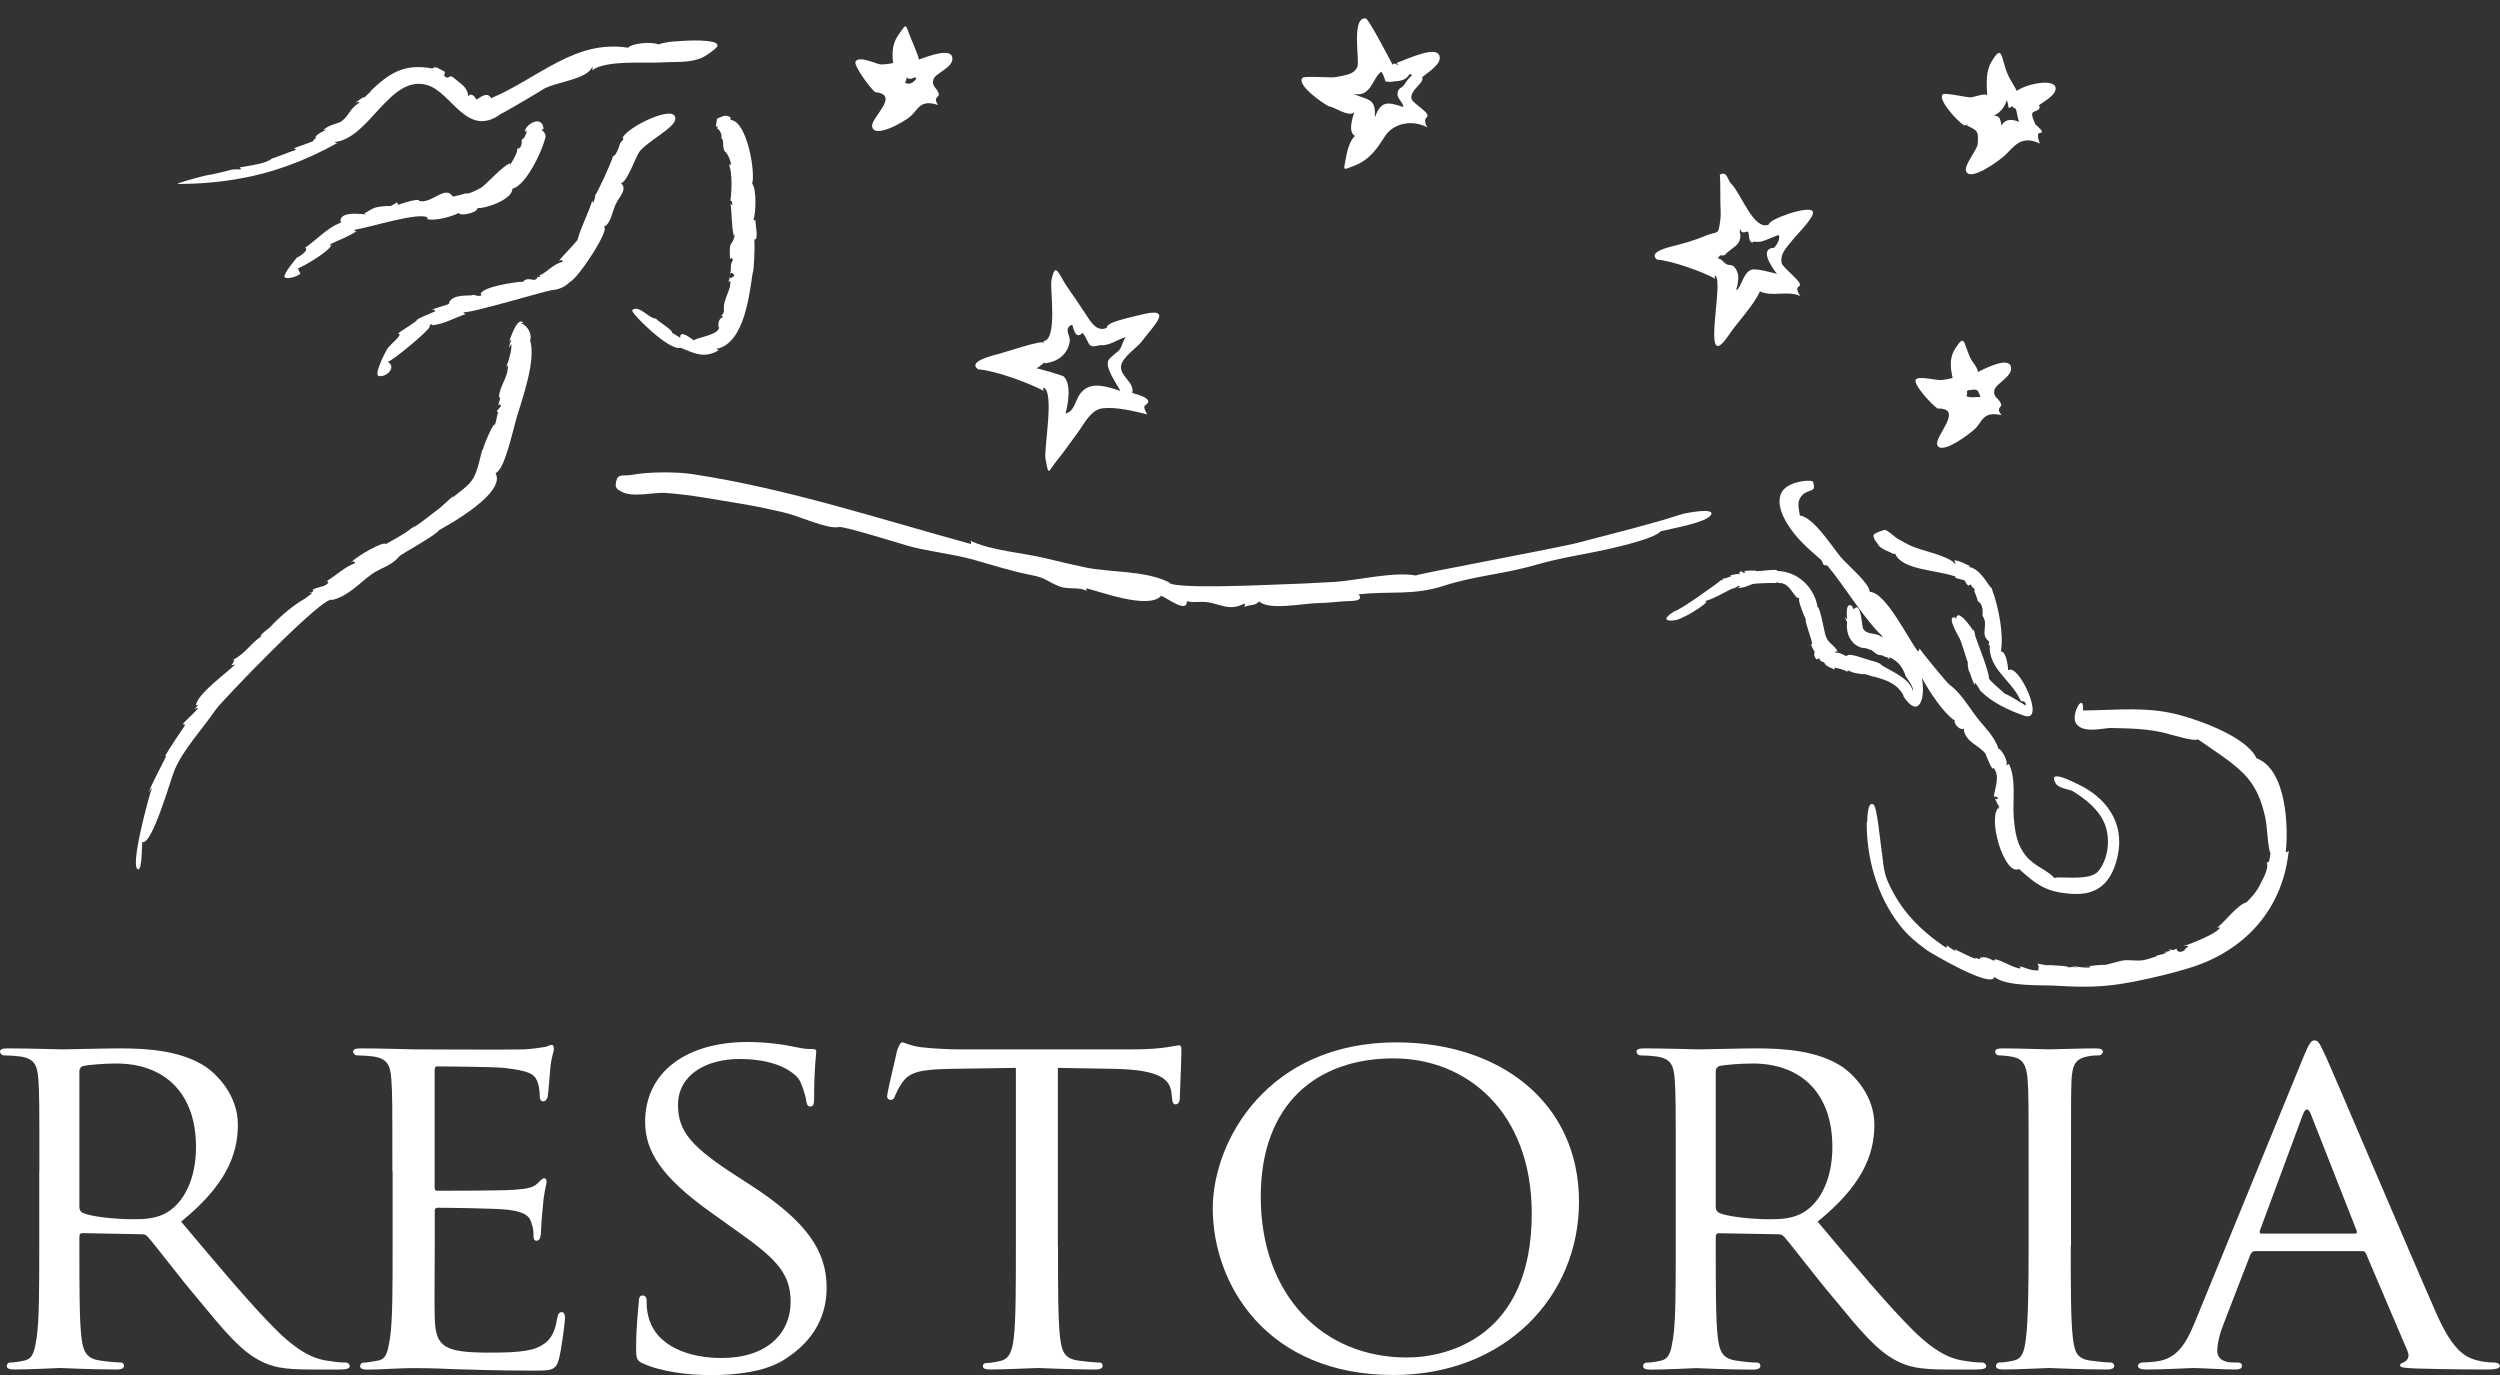 <?xml version="1.0" encoding="UTF-8"?>
<svg enable-background="new 0 0 200 110" version="1.1" viewBox="0 0 200 110" xml:space="preserve" xmlns="http://www.w3.org/2000/svg">
<rect x="0" y="0" width="200" height="110" fill="#333333" stroke="none"/>
<g fill="#fff">
	<path d="m28.76 17.07c-0.01 0-0.01 0.02-0.02 0.05h0.01c0.01-0.02 0.01-0.03 0.01-0.05z"/>
	<path d="m40.99 15.1c1.09-0.28 2.34-2.91 2.64-4.08 0.07-0.25-0.11-0.5-0.3-0.62 0.06-0.07 0.16-0.12 0.16 0.01-0.03-1.29-1.42-0.52-1.51 0.11 0.15 0.05 0.04-0.15 0.15-0.08-0.02 0.03-0.02 0.05 0.01 0.07-0.04 0.14-0.14 0.55-0.4 0.66-0.01-0.04 0.08 0.75-0.34 0.7-0.05 0.44-0.27 0.81-0.58 1.3-0.04 0.02-0.04-0.01-0.01-0.11-0.57 0.2-1.62 1.39-2.26 1.92 0 0-0.76 0.46-1.24 0.52 0.01-0.02-0.01-0.04-0.01-0.05-0.35 0.13-0.72 0.2-1.07 0.28-0.62-0.98-1.7 0.63-2.71 0.34v-0.07c-0.39-0.07-1.62 0.36-1.66 0.39-0.03-0.01-0.08-0.21-0.1-0.2-0.06 0.03-0.46 0.29-0.5 0.29-0.45 0-0.7 0.02-1.12 0.1-0.39 0.07-0.64 0.33-1.02 0.5 0 0 0.16 0.03 0.18 0.07-0.03 0.01-0.26-0.02-0.55-0.04-0.04 0.2-0.03 0.08-0.01 0-0.63-0.04-1.55-0.02-1.5 0.61 0.16 0.08 0.18-0.07-0.06 0.13-0.93 0.33-1.99 1.44-2.78 1.98 0.4 0.16-0.48 0.71-0.66 0.79-0.14 0.18-1.2 1.41-0.94 1.58 0.23 0.15 1.01-0.08 1.24-0.32-0.12-0.14-0.14-0.3-0.21-0.42 0.27-0.04 2.77-1.47 2.7-1.96-0.09 0.22-0.12 0.23-0.1 0.03 0.64-0.31 1.45-0.6 2.14-1.06-0.14 0.06-0.21 0.03-0.21-0.09 1.14-0.15 5.39-1.53 5.89-0.93-0.05 0.05-0.11 0.07-0.17 0.05 0.62 0.24 2.14-0.19 2.63-0.47-0.01 0.28 1.47 0.04 1.5-0.39 0.54 0.08 2.78-0.65 2.78-1.54zm-9.31 1.16c0 0.19-0.01 0.02 0 0z"/>
	<path d="m37.31 15.45c0.02-0.01 0.04-0.01 0.06-0.02-0.05 0.01-0.06 0.02-0.06 0.02z"/>
	<path d="m38.44 23.43c-0.02 0.14 0.08 0.14 0 0z"/>
	<path d="m49.4 16.07c0.34-0.54 0.74-1.01 0.26-1.44 0.43 0.12 1.2-2.07 1.47-2.46 0.59-0.83 2.83-1.93 2.89-2.62 0.16-1.35-3.9 0.63-4.22 1.49 0.23 0.02-0.14 0.33-0.19 0.41 0.01-0.01-0.27 1.01-0.57 1.05-0.15 0.55-1.18 2.8-1.46 3.17 0.14-0.11-0.14 0.62-0.12 0.56-0.08-0.09-0.09-0.2-0.04-0.31-0.33 1.14-0.87 2.04-1.2 3.2 0.11 0.04-1.16 1.29-1.5 1.74 0.39-0.11 0.11-0.06 0.33 0.09-0.74 0.1-1.34 0.89-1.9 1.08 0-0.01 0.17 0.22-0.16 0.11-0.01 0.1 0 0.16-0.21 0.25-0.2 0.01-0.71-0.21-0.93 0.16-0.02-0.01-0.03-0.01-0.02-0.01-0.47-0.02-3.73 0.47-3.32 1.1-0.36 0.11-0.56-0.11-0.73-0.03-0.23 0.09-1.59-0.13-1.87 0.64 0.21 0.11-1.1 0.33-1.42 0.59 0.19-0.1 0.29-0.08 0.32 0.07-0.48 0.21-0.96 0.39-1.39 0.62-0.13 0.25-1.18 0.82-1.58 1.15 0.49 0.07-0.59 0.79-0.89 1.28-0.12 0.2-1.07 2.03-0.65 2.12 0.58 0.13 1.47-0.68 0.72-1.14 0.34-0.03 3.31-2.51 3.32-2.76-0.02 0.38 0-0.51 0.27-0.16 0.92-0.1 1.79-0.61 2.69-0.91-0.09 0.02-0.17-0.02-0.23-0.13 0.8 0.06 7.18-1.92 7.28-1.79 0.52-0.09 0.93-0.31 1.22-0.62 0.68-0.27 3.32-4.33 2.73-4.42 0.68-0.34 0.62-1.31 1.1-2.08z"/>
	<path d="m57.27 10.16c0.28-0.19 0.03 0.02 0.16 0.2l0.04-0.04c0.06 0.08 0.34 0.43 0.23 0.71 0.28 0.22 0.04 0.78 0.3 1.11 0.08-0.06 0.51 0.72 0.48 1.09-0.1-0.15-0.14-0.13-0.12 0.06 0.21 0.53 0.19 2.04 0.07 2.77 0.19 0.06 0.07-0.08 0.16 0.35-0.1-0.03-0.16-0.1-0.16-0.2 0.13 0.76 0.08 1.95 0.28 2.67 0.07-0.01 0.07-0.12 0.09-0.18 0.04 0.16-0.29 0.83-0.28 0.77-0.21 0.11-0.12 1.08-0.11 1.25 0.16-0.19 0.08-0.03 0.24 0.07-0.31 0.43-0.08 0.69-0.25 1.13 0.2-0.25 0.29 0.09 0.32 0.04 0.02 0.08 0 0.15-0.06 0.2-0.01 0-0.03-0.01-0.05-0.02-0.13 0.15-0.21 0.15-0.22-0.01 0 0.12-0.05 0.2-0.15 0.26 0.16-0.14 0.16-0.08 0.01 0.17 0.06-0.03 0.11-0.06 0.17-0.09 0.1 0.77-0.62 1.43-0.5 2.43-0.01 0.04-0.05 0.19-0.24 0.41 0.08 0 0.13-0.02 0.16-0.04 0 0.03-0.01 0.06-0.01 0.1-0.28 0.11-0.41 0.41-0.34 0.8 0.14 0.07 0.04 0.09 0 0.01 0.01 0.05 0.01 0.09 0.02 0.14-0.06 0.08-0.14 0.16-0.23 0.22 0 0.14-0.04 0.06-0.01 0.01-0.16 0.11-0.36 0.2-0.57 0.27-0.01 0.04-0.02 0.06-0.01 0-0.45 0.15-0.94 0.26-1.2 0.4-0.03-0.01-1.15-0.95-1.07-0.2-0.08-0.05-0.5-0.3-0.66-0.41 0.08-0.21-1.2-0.95-1.28-1.12-0.55 0.02-1.39-1.16-1.9-0.68-0.18 0.17 2.96 3.31 3.86 3.01 1 0.39 1.93 0.95 3.12 0.15-0.09 0.04-0.17 0.02-0.25-0.06 2.31-0.43 2.66-4.62 2.91-6.11 0.08 0.08 0.19-2.11 0.12-2.64 0.39 0.1 0.06-1.32 0.09-1.62-0.01 0.1-0.06 0.12-0.15 0.04 0.18-0.48 0.27-2.46-0.11-2.89 0.29-0.87-0.41-5.03-1.72-5.09 0-0.03-0.1-0.3 0.16-0.07-0.55-0.5-0.8-0.2-1.25-0.03-0.04 0.21-0.06 0.44-0.09 0.66z"/>
	<path d="m57.28 26.52c-0.01 0.01-0.01 0.01-0.01 0.02 0 0 0.01 0 0.01-0.01v-0.01z"/>
	<path d="m57.48 26.16c0 0.01 0.01 0.01 0.01 0.01l-0.01-0.01c0.01 0 0.01 0 0 0z"/>
	<path d="m19.04 14.31c0.02-0.12 0.03-0.07 0.02 0 2.72-0.47 5.27-1.4 7.95-2.88-0.09 0.03-0.17 0.01-0.24-0.07 2.78-0.26 4.38-5.37 7.36-4.57 2 0.53 3.23 4.38 6 2.28-0.01 0.07 2.96-1.69 3.26-1.89 0.91-0.62 3.67-0.81 3.99-1.86 0.03 0 0.02 0.3 0 0.3 1.11-0.84 4.25-0.54 5.62-0.63 1.05-0.07 2.22 0.07 3.21-0.4 0.44-0.21 1.01-0.69 1.06-0.74 0.75-0.72-2.02-0.61-2.23-0.6-0.8 0.05-1.69 0.05-2.37 0.31-0.56-0.27-2.18-0.08-2.42 0.26-4.24-0.68-7.17 2.43-10.96 4.04-0.32-0.63-1 0.05-1.18 0.11-0.11-0.25-0.43-0.59-0.64-0.27-0.1-0.76-0.53-0.92-1.14-1.45-0.44-0.38-0.36 0.15-0.73-0.12-0.17-0.12 0.09-0.35-0.05-0.41-0.47-0.21-0.66-0.48-0.96-0.24-2.25-0.42-3.45 0.35-5.04 1.89 0.06-0.05 0.12-0.11 0.19-0.16-0.23 0.3-0.51 0.45-0.59 0.62 0.05-0.23-0.63 0.34-0.7 0.39 0.19-0.04 0.2-0.06 0.2-0.07 0.01 0.01 0.04 0.02 0.13 0.04-0.87 0.55-0.77 0.97-1.45 1.51-0.22 0.17-1.03 0.27-1.49 0.71 0.09 0 0.16-0.03 0.22-0.1l-0.02 0.1c-0.21 0.11-0.75 0.34-0.83 0.6 0.24 0.03 0.08 0-0.18 0.21 0.52-0.02-1.38 0.53-1.7 0.74 0.19-0.12 0.3-0.11 0.33 0.04-0.59 0.17-1.35 0.52-1.92 0.69-0.4 0.38-1.72 0.56-2.58 0.7 0.39 0.29-0.24 0.08-0.7 0.2-0.5 0.13-0.93 0.24-1.45 0.35-0.13 0.03-0.33 0.06-0.5 0.09-0.33 0.06-2.66 0.69-2.25 0.69 1.67-0.01 3.25-0.14 4.78-0.41zm31.22-10.5c-0.05 0.04-0.11 0.08 0 0z"/>
	<path d="m136.89 41.17c0.31-0.58-2.01-0.15-2.5 0.01-2.06 0.69-5.33 1.49-8.04 2.21-1.72 0.46-13.1 2.54-13.07 2.65-1.78-0.33-4.77 0.4-6.46 0.51-1.8 0.11-3.32 0.17-5.11 0.23-0.58 0.02-8.14 0.37-8.19-0.2-2-0.98-4.75-0.76-6.75-1.2-0.97-0.21-2-0.44-3-0.69-1.82-0.46-4.57-0.64-6.17-1.45 0.1 0.09 0.12 0.18 0.07 0.28-7.28-1.99-14.64-4.43-22.27-5.59-1.17-0.18-3.37-0.21-4.8 0.05-0.82 0.15-1.15-0.15-1.31 0.55-0.11 0.49 0.05 0.6 0.42 0.8 0.91 0.5 2.6 0.04 3.47 0.1 2.17 0.15 4.17 0.56 6.22 0.89 1.35 0.22 2.28 0.45 3.16 0.64 1.43 0.31 3.5 1.37 4.55 1.21 0.11-0.17 4.79 1.28 5.4 1.46 1.5 0.45 3.71 0.68 5.35 1.14 1.4 0.39 3.04 0.93 4.63 1.23 1.24 0.24 1.22 0.51 2.29 0.92 0.7 0.27 1.65 0 2.19 0.38-0.07-0.08-0.09-0.15-0.07-0.23 0.8 0.13 4.93 1.76 5.99 0.6 0.41 0.1 2.07 1.45 2.06 0.43 0.62 0.13 0.87 0.01 1.51 0.06 0.65 0.05 1.37 0.41 2.01 0.41 0.66-0.01 0.83-0.22 1.12-0.27 0.04 0.1 0.01 0.19-0.1 0.27 0.57-0.24 0.91-0.08 1.24-0.46 0.76 0.74 3.45 0.17 4.66 0.14 0.71-0.02 1.27-0.07 1.93-0.13 0.68-0.07 1.85 0.06 1.37-0.57 2.42-0.29 4.34 0.12 6.83-0.69 2.54-0.82 4.7-0.9 7.49-1.71 1.51-0.44 3.13-0.71 4.64-1.01 1.01-0.2 4.64-0.98 5.21-1.64 0.9-0.23 3.7-0.69 4.03-1.33z"/>
	<path d="m78.25 29.55c1.37 0.08 4.15 1.12 5.28 1.74-0.09-0.08-0.11-0.18-0.05-0.28 0.91 0.32 0.01 4.9 0.16 5.7 0.28 1.46 0.15 1.07 0.98 0.05 0.52-0.65 1.01-1.35 1.54-2.07 0.64-0.87 1.1-1.92 2.07-2.03 1.06-0.12 2.5 0.23 3.54 0.49-0.39-0.68-0.18-0.71-0.07-0.79 0.71-0.5-1.1-0.91-1.12-0.92 0.2-0.86-0.95-1.29-0.9-2.12 0.04-0.71 1.3-1.52 1.65-1.99 0.96-1.29 2.73-2.9-0.22-2.11-0.56 0.15-2.71 0.56-2.56 1.01-0.78 0.33-1.24-0.4-1.59-0.94-0.48-0.75-1.1-1.64-1.51-2.23-0.78-1.1-1.01-2.28-1.34-0.61-0.12 0.6 0.52 4.82-0.65 4.83 0.06 0 0.09 0.12 0.05 0.13-0.23-0.2-2.98 0.73-3.46 0.86-0.66 0.18-2.69 0.64-1.8 1.28zm5.26-0.53s0.27 0 0.02 0.05c1.28-0.12 1.95-0.92 2.05-1.79 0.05-0.45-0.53-1.03 0.2-1.31 0.1 0.26 0.24 1.27 0.83 0.65 0.65 0.86 0.3 1.28 1.42 0.99 0.75 0.08 1.41-0.5 2.04-0.64-0.19 0.19-0.36 0.81-0.47 0.97-0.15 0.21-0.87 0.67-0.95 0.93-0.21 0.65 0.7 1.84 0.98 2.41-1.11-0.38-2.22-0.72-2.98-0.04-0.7 0.62-0.55 1.6-1.41 1.85 0.21-0.75 0.49-2.38-0.15-2.98-0.07-0.06-2.05-0.67-2.21-0.64 0.03 0.06 0.7-0.48 0.63-0.45z"/>
	<path d="m70.01 7.37c2.06 0.21-0.34 2.03-0.24 2.74 0.15 1.01 2.49-0.32 3.04-0.78 0.66-0.55 0.77-1.42 2.23-0.93-0.44-0.68 0.14-0.6 0.06-0.89-0.14-0.51-0.57-0.57-0.44-1.12 0.04-0.14 0.15-0.28 0.31-0.41 0.02-0.02 0.03-0.03 0.03-0.01 0.44-0.36 1.16-0.7 1.19-1.24 0.05-0.98-1.83-0.28-2.68 0.04 0.02-0.15-0.48-1.34-0.6-1.62-0.53-1.22-0.29-1.44-1.08-0.29-0.41 0.6-0.49 1.3-0.38 2.17-0.14 0.07-0.83 0.14-1.01 0.12-0.34-0.02-1.74-0.74-2-0.21-0.15 0.33 1.23 2.19 1.57 2.43zm2.52-1.13c0.01-0.02 0.02-0.05 0.05-0.07 0.02 0.07 0 0.09-0.05 0.07zm-0.01 0c0.56 0.2 0.47-0.14 0.77-0.01 0.13 0.01-0.46 0.76-0.92 0.34 0.18-0.04 0.09-0.21 0.15-0.33z"/>
	<path d="m26.12 46.5c-0.05 0.02-0.11 0.05-0.18 0.12 0.06-0.03 0.12-0.08 0.18-0.12z"/>
	<path d="m32.81 42.3c0.04-0.01 0.07-0.03 0.11-0.05 0.01-0.01 0.03-0.02 0.04-0.04-0.05 0.03-0.09 0.07-0.15 0.09z"/>
	<path d="m20.85 50.83c0.03-0.04 0.07-0.07 0.11-0.11 0.03-0.05 0.02-0.05-0.11 0.11z"/>
	<path d="m33.19 41.93c-0.03 0.09-0.12 0.18-0.23 0.28 0.1-0.07 0.19-0.16 0.23-0.28z"/>
	<path d="m20.85 50.83c-0.06 0.06-0.12 0.13-0.16 0.19 0.07-0.08 0.12-0.14 0.16-0.19z"/>
	<path d="m41.67 25.85c0.08-0.05 0.16-0.03 0.24 0.03-0.49-0.73-1.09 1.23-1.18 1.44 0.05-0.07 0.11-0.12 0.18-0.16-0.06 0.18-0.17 0.45-0.19 0.67 0 0 0.19-0.31 0.17-0.31 0.12 0.3-0.24 1.54-0.41 1.84l0.15-0.15c0.05 0.99-0.68 1.64-0.71 2.58 0.22-0.14-0.07 0.61-0.09 0.68 0.11-0.22 0.15-0.09 0.25-0.02-0.06 0.2-0.27 0.26-0.34 0.49 0.05 0.02 0.09 0.01 0.12-0.01-0.16 0.48-0.17 1.11-0.38 1.08-0.17 0.25-0.66 1.28-0.84 1.91-0.14 0.06-0.33 1.56-0.75 2.29-0.41 0.73-1.17 1.12-1.74 1.66 0.54-0.64-0.74 0.59-0.98 0.78-0.29 0.23-0.6 0.47-0.9 0.69-0.41 0.3-0.86 0.71-1.36 0.92-0.54 0.48-1.7 1.05-2.04 1.27-0.16-0.29-2.34 0.97-2.81 1.48 0.18-0.15 0.3-0.13 0.34 0.05-0.77 0.25-1.48 0.95-2.29 1.45 0.08-0.03 0.14 0.01 0.16 0.11-0.33 0.39-0.83 0.28-1.29 0.58 0.18 0.04 0.09 0.16-0.28 0.25 0.1-0.01 0.19-0.02 0.29-0.03-0.2 0.2-0.42 0.32-0.63 0.49-0.79 0.43-1.94 1.37-2.75 2.26-0.01 0.04-0.37 0.27-0.67 0.56-0.04 0.06-0.13 0.21-0.05 0.19-0.91 0.6-1.24 1.37-2.27 1.87-0.03 0.05 0.09 0 0.13-0.04-0.01 0.07-0.12 0.37-0.24 0.46 0.03-0.01 0.04-0.01 0.01 0.02 0.07-0.01 0.2-0.08 0.27-0.05-0.6 0.61-3.07 2.37-3.11 3.26 0.37-0.12 0.13-0.05-0.12 0.3 0.94-0.53-0.76 0.9-0.96 1.22 0.42-0.11-0.04 0.26 0.21 0.05-0.53 0.79-1.11 1.63-1.59 2.44 0.03 0.05 0.06 0.06 0.08 0.04-0.48 0.96-1.02 1.96-1.43 2.92 0.08-0.14 0.18-0.27 0.29-0.39-0.22 0.57-1.85 6.52-1.09 6.53 0.3 0 0.28-1.98 0.31-2.19 0.78 0.31 2.27-5.02 2.59-5.77 0.7-1.64 2.1-3.11 3.29-4.82 0.48-0.7 8.77-9.33 9.31-8.77 1.29-0.3 2.23-1.4 3.16-2.06 0.76-0.54 1.58-0.66 2.21-1.43-0.01-0.09 2.97-1.7 3.2-2.11 0.75-0.41 5.39-2.98 4.5-4.55 0.73-0.24 1.39-3.43 1.66-4.33 0.46-1.59 1.6-4.64 1.11-6.3 0.16-0.43-0.13-1.13-0.74-1.37zm-22.97 27.27c0.03-0.02 0.1-0.02 0 0z"/>
	<path d="m31.7 42.98c0.19-0.12 0.16-0.1 0 0z"/>
	<path d="m137.26 22.33c-0.09-0.09-0.11-0.18-0.05-0.28 0.78 0.28-1.22 8.16 1.06 4.8 0.82-1.21 1.93-2.29 2.53-3.54 1 0.47 2.2-0.1 3.21 0.37-0.4-0.64-0.18-0.69-0.05-0.81 0.32-0.28-1.36-1.43-1.43-1.84-0.14-0.8 0.45-1.26 0.89-1.85 0.31-0.41 1.84-1.87 1.59-2.28-0.3-0.5-3.58 0.66-3.51 1.07-1.21 0.5-2.2-2.48-3.01-3.28-0.31-0.31-0.31-1.05-0.91-0.71 0.05-0.03 0.05 2.03 0.05 2.08-0.01 0.49 0.07 1.01-0.01 1.58-0.17 1.27-0.15 0.79-1.23 1.24-0.81 0.34-1.5 0.54-2.44 0.78-0.55 0.14-2.14 0.51-1.38 1.11 1.16 0.08 3.77 1 4.69 1.56zm0.34-1.9c0.01-0.02 0.3 0.06 0.4-0.05 0.56-0.62 1.27-0.7 1.23-1.63-0.1-0.19-0.01-0.49-0.01-0.48 0.05 0.36 0.17 0.37 0.62 0.25 0.11 0.17 0.02 0.88 0.37 0.88 0.11-0.03 0.09-0.05-0.08-0.07 0.36-0.01 0.4 0.06 0.79-0.01 0.19-0.03 1.33-0.53 1.34-0.52 0.25 0.17-0.13 0.82-0.32 1.02-1.23 0.04-0.23 1.53 0.22 2.09-0.45-0.11-1.72-0.48-2.08-0.32-0.68 0.3-0.73 1.37-1.19 1.64 0.12-0.47 0.29-1.06 0.06-1.55-0.37-0.79-0.62-0.21-1.09-0.76-0.41-0.47-0.6 0.03-0.26-0.49z"/>
	<path d="m106.31 8.51c0.3-0.04 1.62 0.93 2.03 0.46-0.1 0.38-0.55 1.57 0.06 1.91-0.3 0.21-0.59 0.97-0.69 1.57-0.21 1.24-0.42 1.22 0.7 0.78 1.24-0.49 1.86-1.51 2.39-2.34 0.6-0.94 2.06-1.4 3.39-0.7-0.32-0.53-0.15-0.7-0.04-0.82 0.35-0.35-1.18-1.08-1.24-1.51-0.1-0.69 1.05-1.2 0.87-1.67-0.03-0.09 1.39-0.87 1.4-1.53 0.03-1.22-2.62 0.09-3.53 0.4 0.09-0.02 0.17 0.02 0.23 0.13-0.19-0.01-0.34-0.22-0.47-0.01-0.13-0.23-1.91-3.68-2.15-3.71-1.19-0.12-0.46 3.43-0.67 3.88-0.29 0.63-0.89 0.64-1.74 0.82-0.3 0.07-2.48-0.11-2.64 0.05-0.55 0.53 1.58 2.03 2.1 2.29zm2.06 0.47c0.22 0.3 0.14 0.19 0 0zm2.14-3.25c0.13 0.18 0.33 0.69 0.31 0.78 0.29 0.03 0.32 0.07 0.65 0.01 0.58-0.06 0.97-0.06 1.3-0.6 0.1-0.04 0.08 0.11 0.21 0.12-0.22 0.1-0.45 0.46-0.64 0.73-0.25 0.37-0.49 0.19-0.54 0.73-0.04 0.36 0.48 0.74 0.47 1.06-1.11-0.34-1.76-0.62-2.26 0.78-0.01-0.02-0.02-0.01-0.03 0.02 0.13-1.58-0.63-1.33-1.76-1.88 1.45 0.42 1.59-1.29 2.29-1.75z"/>
	<path d="m110.82 6.51h-0.04c0.02 0.03 0.04 0.02 0.04 0z"/>
	<path d="m160.68 8.61c-0.01 0-0.01 0 0 0z"/>
	<path d="m157.12 10.03c0.11-0.02 0.22-0.05 0.33-0.07-0.05 0.05-0.11 0.07-0.17 0.04 0.95 0.48 1 0.44 0.94 1.5-0.03 0.46-1.06 1.66-0.95 2.14 0.23 1 2.66-0.78 3.12-1.21 0.74-0.7 1.29-1.67 2.81-0.94-0.15-0.27-0.17-0.62-0.16-0.71 0.02-0.24 0.39-0.06 0.3-0.29s-0.52-0.48-0.55-0.63c-0.01-0.04-0.22-0.45-0.22-0.73 0-0.33 0.79-0.18 0.55-0.72 0.47-0.33 1.35-0.81 1.33-1.35-0.03-0.83-2.41-0.34-3.11 0.22-0.02-0.12-0.54-0.91-0.7-1.28-0.57-1.27-0.4-2.65-1.34-1.03-0.46 0.79-0.36 1.77-0.33 2.63 0-0.01-0.01 0-0.01 0.02-0.19-0.19-0.96 0.14-1.31 0.17-0.26 0.02-2.11-0.41-2.24-0.24-0.39 0.46 1.18 2.14 1.71 2.48zm3.42-2.01c0.21 0.42 0 0.83 0.42 0.47 0.06 0.07 0.18 0.2 0.29 0.2 0.05 0 0.18 0.85 0.27 1.07-0.47-0.23-1.08-0.31-1.4 0.29-0.09-0.43-0.08-0.81-0.63-0.8 0.55-0.22 0.9-0.73 1.05-1.23z"/>
	<path d="m157.55 31.22c-0.02 0-0.03 0.01-0.05 0.01 0.03 0 0.04 0 0.05-0.01z"/>
	<path d="m155.01 32.68c2.16-0.03-0.25 2.21-0.03 2.9 0.3 0.91 2.75-0.98 3.08-1.33 0.53-0.56 0.6-1.37 2.06-1.04-0.5-0.63 0.08-0.61-0.03-0.89-0.19-0.49-0.63-0.51-0.55-1.07 0.02-0.15 0.13-0.29 0.27-0.43 0.01-0.04 0.02-0.04 0.02-0.02 0.41-0.4 1.08-0.82 1.06-1.35-0.05-0.97-1.85-0.1-2.66 0.31-0.01-0.38-0.44-0.76-0.61-1.14-0.57-1.26-0.42-1.95-1.21-0.72-0.45 0.7-0.4 1.45-0.2 2.33-0.1 0.06-0.78 0.16-0.83 0.17-0.4 0.06-1.88-0.35-2.11-0.04-0.28 0.34 1.3 2.06 1.74 2.32zm2.39-1.43c0.04-0.01 0.06-0.01 0.1-0.02h-0.07c0.07-0.05 0.13-0.03 0.12-0.01 0.29-0.06 0.48-0.08 0.61 0 0.1 0 0.26 0.5 0.28 0.55-0.43-0.06-0.82 0.12-1.16-0.11 0.21-0.09-0.02-0.32 0.12-0.41z"/>
	<path d="m148.32 48.71c0-0.02-0.02-0.04 0 0z"/>
	<path d="m158.92 58.27c0 0.01 0 0.01-0.01 0.02 0.01 0 0.01-0.01 0.01-0.02z"/>
	<path d="m149.97 54.17c0.03 0 0.04-0.01 0.05-0.01-0.01 0-0.02-0.01-0.03-0.01l-0.02 0.02z"/>
	<path d="m150.02 54.16c0.86 0.24 1.77 0.52 2.27 1.5 0-0.01-0.01-0.01-0.03 0.02 1.22 1.88 1.81 0.29 1.49-1.46 0.62 1.16 1.75 2.84 2.59 3.4-0.01-0.07 0-0.08 0.03-0.03-0.07 0.47 0.57 0.88 0.72 0.68 0.1 1.11 1.25 1.34 1.76 2.04-0.05-0.06 0.61 1.59 0.61 1.09 0.55 0.62 0.18 1.51 0.04 2.31 0.18 0.05 0.3-0.03 0.33 0.19-0.11 0.06-0.2 0.04-0.26-0.06 0.04 0.1 0.38 0.78 0.38 0.71-1.04 0.71 0.39 5.57 1.57 4.97 1.45 1.3 2.22 1.87 4.28 1.99 1.92 0.11 3.12-0.79 3.61-3.02 0.6-2.71-0.97-4.73-3.21-5.77-0.42-0.2-2.44-1.25-1.74-0.04 0.22 0.38 1.13 0.49 1.32 0.59 1.04 0.63 2.19 1.52 2.63 2.73 0.45 1.22 0.21 2.8-0.56 3.71-0.7 0.84-3.39 0.32-3.48 0.55-0.59-0.67-1.62-0.96-2.29-1.78-0.74-0.91-0.87-1.86-0.98-3.08-0.11-1.26 0.22-3.02-0.38-4.28-0.02 0.01-0.18 0.11-0.22 0.1 0.21-0.34-0.49-1.43-0.62-1.3-0.19-0.63-0.58-1.15-0.99-1.64 0 0.1-0.12 0.29 0 0-0.23-0.27-0.47-0.54-0.69-0.82-0.62-0.79-1.32-2.02-2.22-2.67-0.1 0-2.27-2.65-2.44-2.95 0.03 0.12 0 0.21-0.1 0.27-0.73-0.87-2.56-4.74-3.86-4.76-0.02-0.7-1.78-2.14-2.35-2.82-0.67-0.8-2.14-3.15-3.24-3.29-0.07-0.49-0.24-0.98 0.03-1.42 0.49-0.81 1.33-0.3 1.04-1.18 0.03-0.04 0.03-0.08 0-0.1 0 0.02-0.01 0.04-0.01 0.06l-0.03-0.09c-0.39-0.17-2.17 0.06-2.54 0.98-0.33 0.81 0.1 1.75 0.49 2.39 0.73 1.22 1.77 2.08 2.75 2.94 0.18 0.34 0.04 0.38 0.47 0.43 1.37 1.62 2.89 4.22 4.43 5.68-0.01 0-0.05 0.01-0.09 0.02-0.54-0.4-1.09-0.1-1.48-0.65-0.11-0.15-0.15-2.29-0.74-1.56 0-0.01 0-0.01-0.01-0.02 0 0.01 0 0.01-0.01 0.01-0.02-0.03-0.21-0.32-0.04-0.17-0.71-0.66-0.47 1.07-0.47 0.99-0.01 0.06-0.4-0.57-0.01 0.24 0.03-0.03 0.01-0.11 0.04-0.16-0.16 0.51-0.01 1.4 0.45 1.76-0.02 0-0.05 0-0.07-0.01 0.34 0.29 0.63 0.47 1.03 0.47 0.11 0.01 0.59 0.23 0.42 0.09 0.2 0.16 0.55 0.51 0.82 0.47h0.07c0.12 0.07 0.23 0.13 0.46 0.18 0.03 0.03 0.07 0.08 0.15 0.15 0.05-0.12 0.03-0.03-0.05-0.18 0.59 0.21 1.12 0.71 1.37 1.55 0.06 0.09 0.71 0.97 0.55 1.14-0.27-1.16-2.37-1.79-2.59-2.15-0.11-0.04-0.35-0.16-0.47-0.18-0.77-0.19-2.1-0.77-2.2-0.43-0.13-0.05-0.24-0.08-0.29-0.09 0.1-0.02-0.18-0.11-0.31-0.16 0.03 0.01-0.28-0.04-0.32-0.04 0.01-0.02 0-0.03-0.01-0.03 0.02-0.01 0.03-0.03 0.01-0.07 0.07-0.01 0.18 0.02 0.21 0.08-0.26-0.61-0.77-0.62-1.01-1.38-0.07-0.22-0.46-2.39-0.63-2.23-0.18-1.34-1.33-2.71-2.94-2.87h-0.01c-0.1-0.01-0.2-0.03-0.3-0.03 0.24-0.2-1.56 0.06-1.7 0.02 0.04-0.03-0.04-0.04 0.1-0.04-0.27 0-0.86-0.03-1.06 0.06 0.08-0.02 0.1 0.02 0.15 0.11-0.28-0.04-0.1 0.08-0.32-0.12-0.16 0.02-0.2 0.1-0.14 0.24-0.24-0.06-0.36 0.02-0.75 0.08 0.04 0.1 0.01 0.04 0.14 0.04-0.25 0.11-0.49 0.21-0.76 0.24-0.04 0.34 0.06 0.11-0.11 0.09-0.11 0.16-3.39 2.49-3.71 2.49-1.47 0.9-0.15 0.82 0.24 0.68 0.64-0.22 1.87-0.95 2.34-1.43-0.1 0.1-0.11 0.02-0.11-0.06 0.63-0.15 1.97-0.94 2.07-0.96 0.33-0.06 0.41-0.18 0.57-0.26l0.08 0.07c-0.03 0.01-0.04 0.03-0.03 0.06-0.06-0.02-0.11 0.05-0.17 0.03 0.33 0.11 1.23-0.28 1.18-0.28 0.33-0.07 1.38-0.1 1.96-0.09-0.07-0.07 0.23-0.09 0.13 0 0.16 0 0.27 0.01 0.27 0.02 0.05 0.01 0.18-0.1 0.06 0.02 0.57 0.08 0.85 0.88 1.3 1.25-0.25-0.23 0.08-0.06 0.08-0.06-0.15 0.1 0.2 0.98 0.4 1.45 0.02-0.04 0.04-0.04 0.03 0.07 0.05 0.12 0.09 0.2 0.09 0.22-0.18-0.08 0.54 1.71 0.49 1.93-0.03-0.03-0.06-0.01-0.08-0.04 0.02 0.25 0.18 0.45 0.28 0.65-0.03 0.23-0.1 0.39 0.24 0.67-0.14-0.11 0.06-0.11 0.12-0.15 0.18 0.35 0.22 0.2 0.41 0.34 0.13 0.3 0.45 0.37 0.85 0.56-0.04-0.11 0.06-0.04-0.09-0.15 0.28-0.02 0.95 0.22 1.1 0.32-0.02-0.24 0.12 0.02 0-0.01 0.06-0.02 0.06-0.02 0.07 0-0.01 0 0.01-0.12 0.01-0.13 0.15 0.23 1.09 0.36 1.37 0.34 0.22 0.08 0.46 0.14 0.7 0.21 0.11-0.04 0.12-0.01 0.07 0.01zm9.94 10.43c0.01 0.09-0.26 0.23 0 0z"/>
	<path d="m144.92 51.5c0-0.02-0.01-0.04-0.01-0.06 0.01 0.03 0.01 0.05 0.01 0.06z"/>
	<path d="m157.57 50.05v0c0.01 0 0.01 0 0 0z"/>
	<path d="m151.38 44.27c0.1 0.1 0.12 0.01 0.23 0.02 0.55 1.35 3.45 1.3 4.86 1.85-0.07 0.03-0.03 0.07-0.09 0.04 0.24 0.15 0.55 0.16 0.78 0.25 0.08 0.09 0.12 0.32 0.39 0.48-0.17-0.09 0.1-0.13 0.12-0.15 0.1 0.28 0.18 0.22 0.29 0.37 0-0.11 0.04 0.32-0.05 0.08 0.13 0.34 0.25 0.57 0.32 0.9 0.49 0.22 0.37 1.08 0.37 1.18h0.02c0.5 0.73-0.27 1.45 0.51 2.03-0.03 0.41-0.12 0.21 0.05 0.31-0.1 1.86 1.66 2.73 2.4 4.28 0.23 0.46 0.25-0.09 0.51 0.44-0.04 0-0.05 0.03-0.04 0.09-0.34-0.2-1.38-0.88-1.71-0.96 0.13 0.04-1.29-1.09-1.25-1.27 0.04 0 0.06 0.02 0.06 0.08-0.23-1.13-0.72-2.22-1.12-3.38-0.01-0.08-0.08-0.4-0.11-0.49-0.09-0.05-0.1-0.01-0.03 0.11-0.01-0.05-0.14-0.25-0.3-0.47-0.01 0.01-0.03 0.04-0.07 0.05l0.06-0.06c-0.39-0.52-1.01-1.2-1.08-0.59-0.01 0-0.14 0.04-0.13 0.03 0.13-0.1 0-0.11-0.04-0.11-0.58 0.01 0.34 1.47 0.47 1.76 0.2 0.44 0.61 1.93 0.62 1.8-0.02 0.31 0.04 0.55 0.11 0.82 0-0.03 0-0.05 0.01-0.08 0.13 0.42 0.25 0.71 0.4 1.09 0.1-0.11 0.06 0.03 0.03-0.18 0.05 0 0.06 0.01 0.04 0.03 0.15 0.18 0.36 0.52 0.46 0.71 0.04 0.01 0.06 0 0.07-0.01 0 0.02 0 0.02 0.01 0.05 0.78 0.78 2.07 1.44 3.4 1.89 1.77 0.59-0.49-4.3-1.3-3.63-0.01-0.47-0.19-1.55-0.58-1.51 0.25-1.43-0.2-3.41-0.57-4.6 0.06 0.26-0.13-0.36-0.17-0.48-0.25-0.08-0.82-1.54-1.84-1.69 0.05-0.05 0.1-0.06 0.16-0.05-0.45-0.17-0.8-0.43-1.3-0.48-0.03-0.01 0.13 0.23 0.07 0.31-0.52-0.69-2.69-1.06-3.61-1.49-0.21-0.1-0.58-0.31-1-0.54-0.18-0.1-0.76-0.65-0.98-0.7-0.15-0.03-0.89 0.28-0.71 0.25-0.57 0.09 0.05 0.79 0.12 0.89 0.11 0.36 1.06 0.65 1.14 0.73zm7.26 5.03c0.14 0.04 0.04 0.03 0 0z"/>
	<path d="m157.54 53.9c-0.01-0.05-0.02-0.09-0.03-0.13 0 0.04 0.01 0.09 0.03 0.13z"/>
	<path d="m156.31 49.4c-0.02 0-0.01 0 0 0z"/>
	<path d="m182.86 68.16c0.21-1.86 0.11-6.58-2.34-7.5-0.75-1.63-4.24-2.93-6.01-3.42-2.67-0.75-5.05-0.43-7.87-0.4 0.11-1.6-1.04 0.36-0.54 1.06 0.57 0.81 2.17 0.33 2.79 0.34 1.55 0.03 2.95 0.06 4.34 0.41 0.76 0.19 2.23 0.67 2.61 0.5 1.19 0.85 2.6 1.69 3.62 2.71 1.05 1.06 1.46 2.21 1.76 3.53 0.17 0.73 0.19 2.43 0.42 2.88-0.12 0.62-0.04 0.67-0.3 0.74 0.2 0.54-0.37 1.37-0.56 1.81-0.27 0.6-1.08 1.39-1.06 1.37-0.71 0.16-1.76 1.6-2.37 2.04 0.55-0.16 0.01 0.24-0.16 0.35-0.57 0.36-1.89 0.94-2.53 1.1 0.96-0.12-0.25 0.38 0.19 0.29-0.5 0.36-0.76 0.08-0.71-0.08-0.51 0.25-0.23-0.01-0.71 0.11l0.24 0.03c-0.2 0.1-0.42 0.14-0.64 0.12 0.11 0.02 0.21 0.04 0.32 0.06-0.29 0.13-0.58 0.17-0.89 0.26 0.43-0.05-0.74 0.31-1.02 0.35-0.53 0.08-1.14-0.06-1.62 0.02-0.25 0.04-0.96 0.26-1.45 0.36 0.06-0.04-0.77 0.02-1.26 0.09 0.05 0.01 0.1 0.04 0.13 0.09-0.33 0.09-1.18-0.06-1.58-0.11 0.18 0.05 0.36 0.09 0.54 0.13-0.25-0.03-0.51-0.06-0.77 0 0.3-0.14-1.54-0.17-1.69-0.22-0.05 0.01 0.29 0.1 0.3 0.11-0.23-0.07-0.72-0.13-1.04-0.2 0.17 0.29 0.03 0.26 0.08 0.55-0.85 0-1.02-0.28-1.63-0.35 0.09 0.03 0.18 0.06 0.27 0.09-0.08-0.03-0.12 0.01-0.1 0.11-0.75-0.14-1.32-0.6-2.03-0.76-0.04 0.4-0.44-0.34-1.23-0.1 0.23 0.23-0.2 0.02-0.38-0.02 0.52 0.4-1.53-0.65-1.65-0.69 0.05 0.06 0.1 0.11 0.15 0.17-0.28-0.09-0.51-0.33-0.77-0.47 0.06 0.05 0.06 0.12-0.02 0.2-2.15-1.44-3.67-3.05-4.65-5.26-0.42-0.95-0.38-1.77-0.52-2.57-0.07-0.4-0.35-3.41-0.62-3.61-0.63-0.48-0.47 1.87-0.56 1.38-0.03 2.69 0.73 5.83 2.67 8.29 0.63 0.8 1.29 1.34 2.12 1.95 0.28 0.21 5.25 3.15 5.42 2.15 0.91 0.79 3.88 0.65 4.8 0.7 1.67 0.1 3.16 0.15 4.85-0.07 1.76-0.23 4.45-0.87 6.07-1.38 4.2-1.32 7.25-4.51 7.8-9.11 0.08-0.45 0.03-0.07-0.21-0.13z"/>
	<path d="m166.91 77.32c0.06-0.01 0.13-0.03 0.22-0.04-0.07-0.01-0.14-0.01-0.22 0.04z"/>
	<path d="m155.61 75.53c0.04 0.02 0.08 0.04 0.13 0.06-0.04-0.02-0.08-0.04-0.13-0.06z"/>
</g>
<g fill="#fff">
	<path d="m6.35 96.58c0 0.2 0.08 0.32 0.25 0.44 0.55 0.28 2.44 0.52 4.08 0.52 0.88 0 1.89-0.04 2.77-0.6 1.26-0.8 2.23-2.6 2.23-5.19 0-4.23-2.44-6.67-6.39-6.67-1.09 0-2.27 0.12-2.65 0.2-0.17 0.08-0.29 0.2-0.29 0.4v10.9zm-3.2-2.88c0-5.27 0-6.23-0.08-7.31-0.08-1.16-0.29-1.72-1.51-1.88-0.29-0.04-0.92-0.08-1.26-0.08-0.13 0-0.3-0.16-0.3-0.28 0-0.2 0.17-0.28 0.59-0.28 1.68 0 4.16 0.08 4.37 0.08 0.38 0 3.49-0.08 4.62-0.08 2.35 0 4.96 0.2 6.89 1.48 0.92 0.64 2.56 2.28 2.56 4.63 0 2.52-1.09 4.95-4.54 7.75 3.03 3.6 5.59 6.67 7.73 8.79 1.98 1.92 3.19 2.24 4.12 2.36 0.71 0.12 1.09 0.12 1.3 0.12s0.34 0.16 0.34 0.28c0 0.2-0.21 0.28-0.88 0.28h-2.3c-2.1 0-3.03-0.2-3.95-0.68-1.6-0.8-2.94-2.44-5.04-4.99-1.56-1.84-3.19-4.03-3.99-4.95-0.17-0.16-0.25-0.2-0.5-0.2l-4.72-0.09c-0.17 0-0.25 0.08-0.25 0.28v0.8c0 3.28 0 5.91 0.17 7.31 0.13 1 0.34 1.64 1.47 1.8 0.5 0.08 1.3 0.16 1.64 0.16 0.25 0 0.29 0.16 0.29 0.28 0 0.16-0.17 0.28-0.59 0.28-2.02 0-4.37-0.12-4.54-0.12-0.04 0-2.52 0.12-3.66 0.12-0.38 0-0.59-0.08-0.59-0.28 0-0.12 0.08-0.28 0.29-0.28 0.34 0 0.8-0.08 1.13-0.16 0.71-0.16 0.8-0.8 0.97-1.8 0.21-1.4 0.21-4.08 0.21-7.35v-5.99z"/>
	<path d="m31.39 93.7c0-5.27 0-6.23-0.08-7.31-0.08-1.16-0.29-1.72-1.51-1.88-0.29-0.04-0.92-0.08-1.26-0.08-0.13 0-0.29-0.16-0.29-0.28 0-0.2 0.17-0.28 0.59-0.28 1.68 0 4.08 0.08 4.29 0.08 0.25 0 7.99 0.04 8.83 0 0.71-0.04 1.39-0.16 1.68-0.2 0.17-0.04 0.34-0.16 0.5-0.16 0.13 0 0.17 0.16 0.17 0.32 0 0.24-0.21 0.64-0.29 1.6-0.04 0.32-0.13 1.84-0.21 2.24-0.04 0.16-0.17 0.36-0.34 0.36-0.21 0-0.29-0.16-0.29-0.44 0-0.24-0.04-0.8-0.21-1.2-0.25-0.56-0.63-0.8-2.65-1.04-0.63-0.08-4.92-0.12-5.34-0.12-0.17 0-0.21 0.12-0.21 0.36v9.23c0 0.24 0 0.36 0.21 0.36 0.46 0 5.34 0 6.18-0.08 0.88-0.08 1.43-0.12 1.81-0.48 0.25-0.24 0.42-0.44 0.55-0.44s0.21 0.08 0.21 0.28-0.21 0.76-0.29 1.88c-0.08 0.68-0.17 1.96-0.17 2.2 0 0.28-0.08 0.64-0.34 0.64-0.17 0-0.25-0.12-0.25-0.32 0-0.32 0-0.68-0.17-1.12-0.13-0.48-0.46-0.88-1.89-1.04-1.01-0.12-4.96-0.16-5.59-0.16-0.21 0-0.25 0.12-0.25 0.24v2.84c0 1.16-0.04 5.11 0 5.79 0.08 2.28 0.76 2.72 4.41 2.72 0.97 0 2.73 0 3.7-0.36 0.97-0.4 1.47-1 1.68-2.36 0.08-0.4 0.17-0.52 0.38-0.52s0.25 0.28 0.25 0.52-0.29 2.56-0.5 3.28c-0.25 0.88-0.63 0.88-2.06 0.88-2.77 0-4.92-0.08-6.43-0.12-1.55-0.08-2.52-0.08-3.07-0.08-0.08 0-0.8 0-1.6 0.04-0.71 0.04-1.56 0.08-2.14 0.08-0.38 0-0.59-0.08-0.59-0.28 0-0.12 0.08-0.28 0.29-0.28 0.34 0 0.8-0.12 1.13-0.16 0.71-0.12 0.8-0.8 0.97-1.8 0.21-1.4 0.21-4.08 0.21-7.35v-6z"/>
	<path d="m51.44 109.08c-0.5-0.24-0.55-0.36-0.55-1.28 0-1.68 0.17-3.04 0.21-3.6 0-0.36 0.08-0.56 0.29-0.56s0.34 0.12 0.34 0.4 0 0.76 0.13 1.24c0.59 2.48 3.36 3.36 5.84 3.36 3.66 0 5.55-1.96 5.55-4.51 0-2.44-1.39-3.6-4.66-5.91l-1.68-1.2c-3.99-2.84-5.3-4.91-5.3-7.27 0-4 3.32-6.39 8.19-6.39 1.47 0 2.94 0.2 3.82 0.4 0.71 0.16 1.01 0.16 1.3 0.16s0.38 0.04 0.38 0.24c0 0.16-0.17 1.28-0.17 3.6 0 0.52-0.04 0.76-0.29 0.76s-0.29-0.16-0.34-0.44c-0.04-0.4-0.34-1.32-0.55-1.68-0.25-0.4-1.47-1.68-4.79-1.68-2.69 0-4.92 1.28-4.92 3.68 0 2.16 1.13 3.4 4.79 5.75l1.05 0.68c4.5 2.92 6.05 5.27 6.05 8.19 0 2-0.8 4.15-3.45 5.79-1.56 0.96-3.87 1.2-5.88 1.2-1.7-0.01-3.85-0.25-5.36-0.93"/>
	<path d="m84.64 99.69c0 3.28 0 5.95 0.17 7.35 0.13 1 0.29 1.64 1.43 1.8 0.5 0.08 1.35 0.16 1.68 0.16 0.25 0 0.29 0.16 0.29 0.28 0 0.16-0.17 0.28-0.59 0.28-2.02 0-4.37-0.12-4.58-0.12-0.17 0-2.73 0.12-3.82 0.12-0.42 0-0.59-0.08-0.59-0.28 0-0.12 0.08-0.24 0.29-0.24 0.34 0 0.76-0.08 1.09-0.16 0.76-0.16 0.97-0.84 1.09-1.84 0.17-1.4 0.17-4.08 0.17-7.35v-14.26l-5.34 0.08c-2.31 0.04-3.19 0.28-3.74 1.08-0.42 0.6-0.46 0.84-0.59 1.08-0.08 0.28-0.21 0.32-0.38 0.32-0.08 0-0.25-0.08-0.25-0.28 0-0.36 0.76-3.4 0.8-3.68 0.08-0.2 0.25-0.64 0.38-0.64 0.25 0 0.63 0.28 1.64 0.4 1.05 0.12 2.48 0.16 2.9 0.16h13.95c1.22 0 2.06-0.08 2.65-0.16 0.55-0.08 0.88-0.16 1.05-0.16s0.17 0.2 0.17 0.4c0 1.04-0.13 3.48-0.13 3.88 0 0.28-0.17 0.44-0.34 0.44s-0.25-0.12-0.29-0.6l-0.04-0.36c-0.13-1.04-0.92-1.8-4.46-1.88l-4.62-0.08v14.26z"/>
	<path d="m112.54 108.6c3.32 0 10-1.68 10-11.51 0-8.15-5.21-12.42-11.05-12.42-6.18 0-10.63 3.67-10.63 11.07 0 7.91 5 12.86 11.68 12.86m-0.84-25.21c8.32 0 14.62 4.83 14.62 12.75 0 7.59-5.93 13.86-14.84 13.86-10.13 0-14.46-7.23-14.46-13.34 0.02-5.48 4.47-13.27 14.68-13.27"/>
	<path d="m137.26 96.58c0 0.2 0.08 0.32 0.25 0.44 0.55 0.28 2.44 0.52 4.08 0.52 0.88 0 1.89-0.04 2.77-0.6 1.26-0.8 2.23-2.6 2.23-5.19 0-4.23-2.44-6.67-6.39-6.67-1.09 0-2.27 0.12-2.65 0.2-0.17 0.08-0.29 0.2-0.29 0.4v10.9zm-3.2-2.88c0-5.27 0-6.23-0.08-7.31-0.08-1.16-0.29-1.72-1.51-1.88-0.29-0.04-0.92-0.08-1.26-0.08-0.13 0-0.29-0.16-0.29-0.28 0-0.2 0.17-0.28 0.59-0.28 1.68 0 4.16 0.08 4.37 0.08 0.38 0 3.49-0.08 4.62-0.08 2.35 0 4.96 0.2 6.89 1.48 0.92 0.64 2.56 2.28 2.56 4.63 0 2.52-1.09 4.95-4.54 7.75 3.03 3.6 5.59 6.67 7.73 8.79 1.98 1.92 3.19 2.24 4.12 2.36 0.72 0.12 1.09 0.12 1.3 0.12s0.34 0.16 0.34 0.28c0 0.2-0.21 0.28-0.88 0.28h-2.31c-2.1 0-3.03-0.2-3.95-0.68-1.6-0.8-2.94-2.44-5.04-4.99-1.56-1.84-3.19-4.03-3.99-4.95-0.17-0.16-0.25-0.2-0.51-0.2l-4.71-0.08c-0.17 0-0.25 0.08-0.25 0.28v0.8c0 3.28 0 5.91 0.17 7.31 0.13 1 0.34 1.64 1.47 1.8 0.5 0.08 1.3 0.16 1.64 0.16 0.25 0 0.29 0.16 0.29 0.28 0 0.16-0.17 0.28-0.59 0.28-2.02 0-4.37-0.12-4.54-0.12-0.04 0-2.52 0.12-3.66 0.12-0.38 0-0.59-0.08-0.59-0.28 0-0.12 0.08-0.28 0.29-0.28 0.34 0 0.8-0.08 1.14-0.16 0.71-0.16 0.8-0.8 0.97-1.8 0.21-1.4 0.21-4.08 0.21-7.35v-6z"/>
	<path d="m165.66 99.69c0 3.28 0 5.95 0.17 7.35 0.13 1 0.25 1.64 1.34 1.8 0.55 0.08 1.35 0.16 1.68 0.16 0.21 0 0.29 0.16 0.29 0.28 0 0.16-0.17 0.28-0.59 0.28-2.06 0-4.46-0.12-4.62-0.12-0.21 0-2.52 0.12-3.66 0.12-0.38 0-0.59-0.08-0.59-0.28 0-0.12 0.08-0.28 0.29-0.28 0.34 0 0.8-0.08 1.14-0.16 0.71-0.16 0.84-0.8 0.97-1.8 0.17-1.4 0.21-4.08 0.21-7.35v-5.99c0-5.27 0-6.23-0.08-7.31-0.08-1.16-0.38-1.68-1.18-1.84-0.42-0.08-0.88-0.12-1.13-0.12-0.17 0-0.29-0.16-0.29-0.28 0-0.2 0.17-0.28 0.59-0.28 1.22 0 3.53 0.08 3.74 0.08 0.17 0 2.56-0.08 3.7-0.08 0.42 0 0.59 0.08 0.59 0.28 0 0.12-0.17 0.28-0.29 0.28-0.25 0-0.5 0-0.92 0.08-1.01 0.2-1.22 0.68-1.3 1.88-0.04 1.08-0.04 2.04-0.04 7.31v5.99z"/>
	<path d="m188.4 98.69c0.17 0 0.17-0.08 0.13-0.24l-3.66-9.31c-0.21-0.52-0.42-0.52-0.63 0l-3.45 9.31c-0.04 0.16 0 0.24 0.13 0.24h7.48zm-4.12-14.14c0.46-1.12 0.63-1.32 0.88-1.32 0.38 0 0.5 0.48 0.88 1.24 0.67 1.44 6.6 15.46 8.87 20.61 1.34 3.04 2.35 3.48 3.15 3.72 0.55 0.16 1.09 0.2 1.47 0.2 0.21 0 0.46 0.08 0.46 0.28s-0.42 0.28-0.84 0.28c-0.55 0-3.28 0-5.84-0.08-0.71-0.04-1.3-0.04-1.3-0.24 0-0.16 0.08-0.16 0.25-0.24 0.21-0.08 0.59-0.36 0.34-0.92l-3.32-7.79c-0.08-0.16-0.13-0.2-0.34-0.2h-8.53c-0.17 0-0.29 0.08-0.38 0.28l-2.1 5.43c-0.34 0.84-0.55 1.68-0.55 2.28 0 0.68 0.63 0.92 1.26 0.92h0.34c0.3 0 0.38 0.12 0.38 0.28 0 0.2-0.21 0.28-0.55 0.28-0.88 0-2.9-0.12-3.32-0.12-0.38 0-2.23 0.12-3.74 0.12-0.46 0-0.71-0.08-0.71-0.28 0-0.16 0.17-0.28 0.34-0.28 0.25 0 0.8-0.04 1.09-0.08 1.68-0.2 2.4-1.4 3.11-3.12l8.7-21.25z"/>
</g>
</svg>
